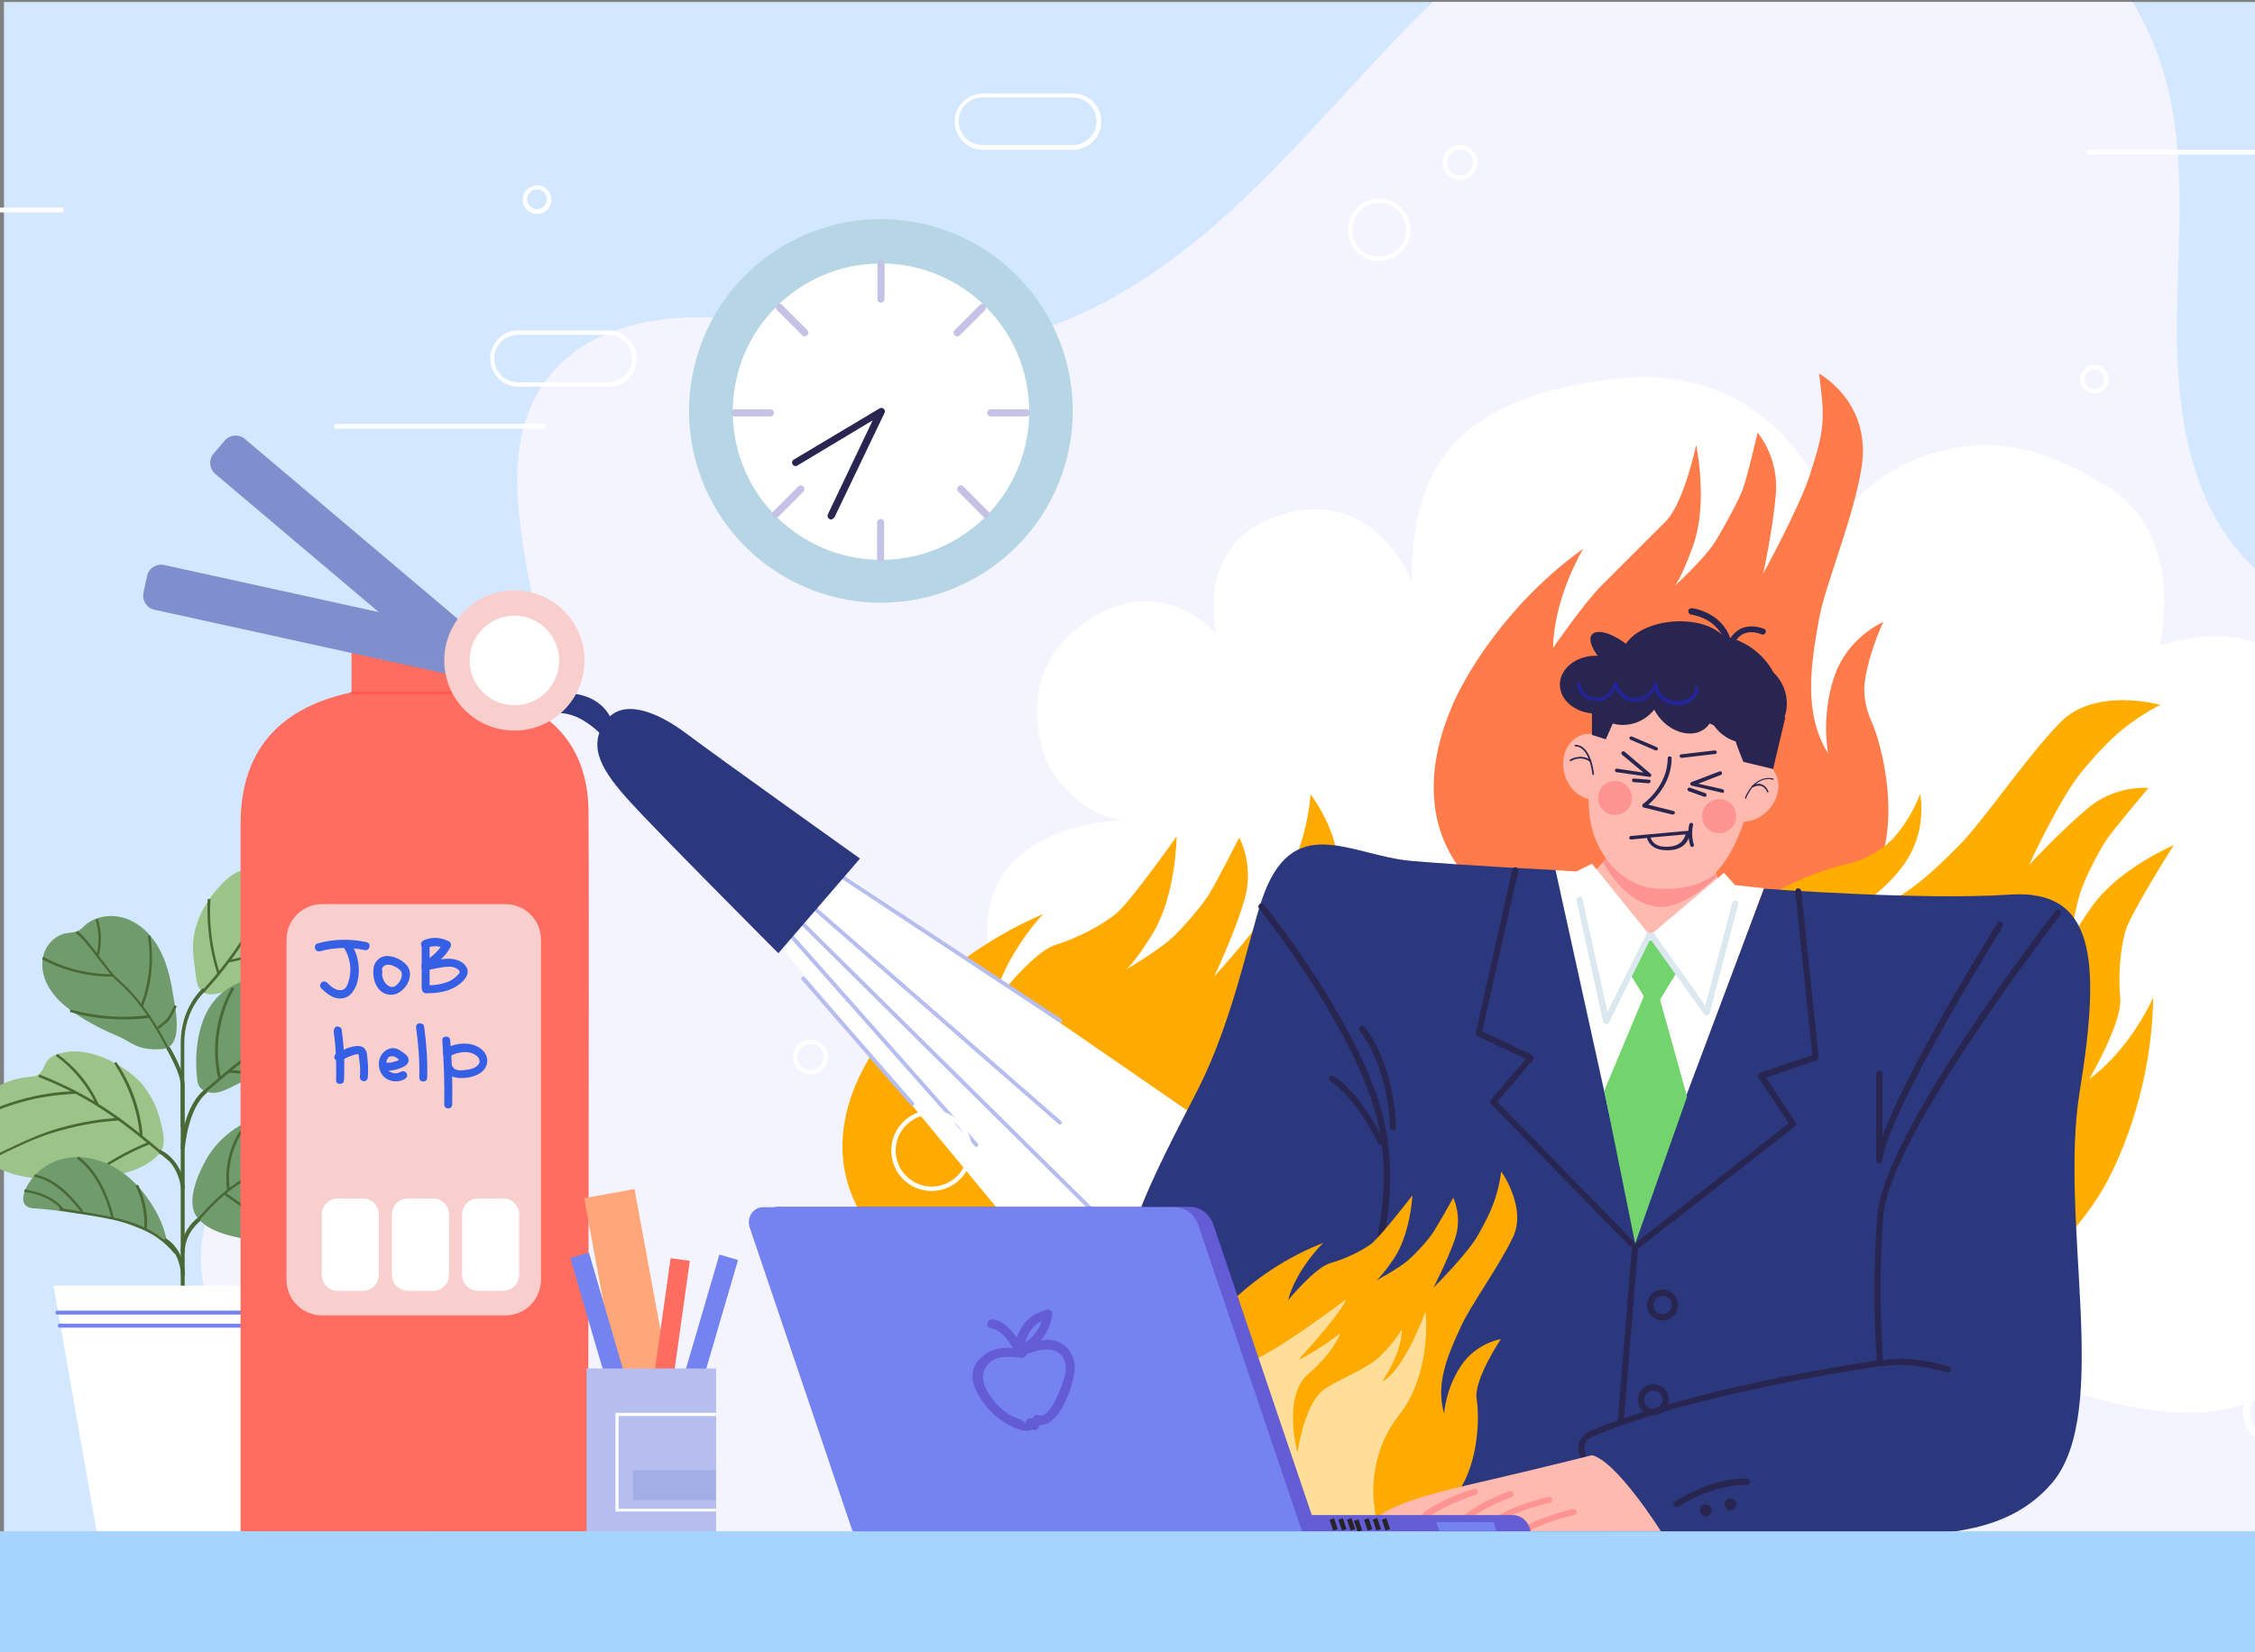 <?xml version="1.0" encoding="utf-8"?>
<!-- Generator: Adobe Illustrator 27.3.1, SVG Export Plug-In . SVG Version: 6.00 Build 0)  -->
<svg version="1.1" id="Слой_1" xmlns="http://www.w3.org/2000/svg" xmlns:xlink="http://www.w3.org/1999/xlink" x="0px" y="0px"
	 viewBox="0 0 569 417" style="enable-background:new 0 0 569 417;" xml:space="preserve">
<rect x="0" y="0" width="569" height="417" fill="#808080" stroke="none"/>
<style type="text/css">
	.st0{display:none;}
	.st1{display:inline;fill:#FB9390;}
	.st2{display:inline;fill:#F47458;}
	.st3{display:none;opacity:0.42;fill:#0B0754;}
	.st4{display:none;fill:#FCE8AF;}
	.st5{fill:#282651;}
	.st6{fill:#577BEC;}
	.st7{fill:#7997F2;}
	.st8{fill:#9BB2F9;}
	.st9{fill:#B5E6F7;}
	.st10{fill:#E3F7FC;}
	.st11{fill:#355FE5;}
	.st12{fill:#BDCEFF;}
	.st13{fill:#EF890F;}
	.st14{fill:#FED887;}
	.st15{fill:#F9B919;}
	.st16{fill:#B9F9B2;}
	.st17{fill:#56BC20;}
	.st18{fill:#73D46D;}
	.st19{fill:#F5FEF1;}
	.st20{fill:#DBFCCA;}
	.st21{fill:#2B387E;}
	.st22{fill:#262670;}
	.st23{fill:#5680E8;}
	.st24{fill:#354EB7;}
	.st25{fill:#FFA759;}
	.st26{fill:#FB7A7A;}
	.st27{fill:#FF5050;}
	.st28{fill:#FE9D88;}
	.st29{fill:none;stroke:#D6695B;stroke-width:3;stroke-linecap:round;stroke-linejoin:round;stroke-miterlimit:10;}
	.st30{fill:#F17563;}
	.st31{fill:#FFFFFF;}
	.st32{fill:none;stroke:#355FE5;stroke-width:2;stroke-miterlimit:10;}
	.st33{fill:#93C3F9;}
	.st34{fill:#BBDFFF;}
	.st35{fill:#D3E8FF;}
	.st36{fill:#F3F4FF;}
	.st37{fill:#EAEAF9;}
	.st38{fill:#EAEAF9;stroke:#FFFFFF;stroke-miterlimit:10;}
	.st39{fill:#B6BEEF;}
	.st40{fill:none;stroke:#EAEAF9;stroke-width:1.5;stroke-miterlimit:10;}
	.st41{fill:#E4E7FC;}
	.st42{fill:none;stroke:#D2DCF7;stroke-width:1.5;stroke-miterlimit:10;}
	.st43{fill:#E4E7FC;stroke:#FFFFFF;stroke-width:1.5;stroke-miterlimit:10;}
	.st44{fill:none;stroke:#E4E7FC;stroke-miterlimit:10;}
	.st45{fill:#CCD3F5;}
	.st46{fill:none;stroke:#B6BEEF;stroke-width:0.75;stroke-miterlimit:10;}
	.st47{fill:none;stroke:#CCD3F5;stroke-width:1.5;stroke-miterlimit:10;}
	.st48{fill:none;stroke:#B6BEEF;stroke-width:1.5;stroke-linejoin:round;stroke-miterlimit:10;}
	.st49{fill:none;stroke:#7583F0;stroke-width:1.5;stroke-linejoin:round;stroke-miterlimit:10;}
	.st50{clip-path:url(#SVGID_00000142878886266582296750000004268891226898259616_);}
	.st51{fill:#D3DAF7;}
	.st52{fill:none;stroke:#262328;stroke-width:1.5;stroke-linejoin:round;stroke-miterlimit:10;}
	.st53{fill:#FFAE00;}
	.st54{fill:#FFDE9A;}
	.st55{fill:none;stroke:#FFAE00;stroke-miterlimit:10;}
	.st56{fill:none;stroke:#2D2429;stroke-miterlimit:10;}
	.st57{fill:#FFBAB0;}
	.st58{fill:#2D2429;}
	.st59{fill:none;stroke:#5B4453;stroke-miterlimit:10;}
	.st60{fill:none;stroke:#262328;stroke-linejoin:round;stroke-miterlimit:10;}
	.st61{fill:#262328;}
	.st62{fill:#252249;}
	.st63{fill:none;stroke:#444479;stroke-miterlimit:10;}
	.st64{fill:#FF7B4A;}
	.st65{fill:#FF9C6C;}
	.st66{fill:#A2AFE7;}
	.st67{fill:#F8960B;}
	.st68{fill:#7583F0;}
	.st69{fill:none;stroke:#7583F0;stroke-width:1.5;stroke-miterlimit:10;}
	.st70{fill:#FFA778;}
	.st71{fill:none;stroke:#FFFFFF;stroke-miterlimit:10;}
	.st72{fill:none;stroke:#CCD4F3;stroke-width:1.5;stroke-miterlimit:10;}
	.st73{opacity:0.75;fill:#FFFFFF;}
	.st74{fill:none;stroke:#F8960B;stroke-miterlimit:10;}
	.st75{fill:#709B6C;}
	.st76{fill:none;stroke:#496836;stroke-width:1.5;stroke-linejoin:round;stroke-miterlimit:10;}
	.st77{fill:#9CC388;}
	.st78{fill:#FFF1D6;}
	.st79{opacity:0.35;fill:none;stroke:#FFDE9A;stroke-width:7;stroke-miterlimit:10;}
	.st80{clip-path:url(#SVGID_00000034773820865897374110000006384838160059779483_);}
	.st81{fill:none;stroke:#FF7B4A;stroke-width:1.5;stroke-miterlimit:10;}
	.st82{fill:none;stroke:#282651;stroke-linecap:round;stroke-linejoin:round;stroke-miterlimit:10;}
	.st83{clip-path:url(#SVGID_00000121250477178586165040000008899415327034828440_);}
	.st84{fill:#FFAA00;}
	.st85{fill:#B7D6E5;}
	.st86{fill:#FFFFFF;stroke:#C4C3E5;stroke-width:2;stroke-linecap:round;stroke-linejoin:round;stroke-miterlimit:10;}
	.st87{fill:#FFFFFF;stroke:#282651;stroke-width:2;stroke-linecap:round;stroke-linejoin:round;stroke-miterlimit:10;}
	.st88{fill:none;stroke:#282651;stroke-width:2;stroke-linecap:round;stroke-linejoin:round;stroke-miterlimit:10;}
	.st89{fill:none;stroke:#FFFFFF;stroke-width:1.5;stroke-miterlimit:10;}
	.st90{fill:none;stroke:#496836;stroke-linejoin:round;stroke-miterlimit:10;}
	.st91{fill:none;stroke:#7583F0;stroke-width:1.5;stroke-linecap:round;stroke-linejoin:round;stroke-miterlimit:10;}
	.st92{fill:none;stroke:#DCE8EF;stroke-width:2;stroke-linecap:round;stroke-linejoin:round;stroke-miterlimit:10;}
	.st93{fill:none;stroke:#B6BEEF;stroke-width:1.5;stroke-linecap:round;stroke-linejoin:round;stroke-miterlimit:10;}
	.st94{fill:#F7D64D;}
	.st95{fill:#FE6D60;}
	.st96{fill:#7F8ECC;}
	.st97{fill:#F9CFCD;}
	.st98{fill:none;stroke:#FF584E;stroke-linecap:round;stroke-linejoin:round;stroke-miterlimit:10;}
	.st99{fill:none;stroke:#D0D8F9;stroke-width:2;stroke-miterlimit:10;}
	.st100{fill:none;stroke:#FE9491;stroke-width:2;stroke-linecap:round;stroke-linejoin:round;stroke-miterlimit:10;}
	.st101{fill:none;stroke:#FF7B4A;stroke-width:2;stroke-miterlimit:10;}
	.st102{fill:#D2DCF7;}
	.st103{fill:#FFFFFF;stroke:#D2DCF7;stroke-width:1.5;stroke-miterlimit:10;}
	.st104{fill:#FFB699;}
	.st105{fill:#645CD4;}
	.st106{fill:none;stroke:#353535;stroke-width:1.5;stroke-miterlimit:10;}
	.st107{fill:none;stroke:#282828;stroke-width:1.5;stroke-miterlimit:10;}
	.st108{fill:none;stroke:#282651;stroke-width:2;stroke-miterlimit:10;}
	.st109{fill:#FE9491;}
	.st110{fill:none;stroke:#282651;stroke-width:1.2;stroke-linecap:round;stroke-linejoin:round;stroke-miterlimit:10;}
	.st111{fill:none;stroke:#282651;stroke-width:0.5;stroke-linecap:round;stroke-linejoin:round;stroke-miterlimit:10;}
	.st112{fill:none;stroke:#23239B;stroke-linecap:round;stroke-linejoin:round;stroke-miterlimit:10;}
	.st113{clip-path:url(#SVGID_00000081630210174772600370000006497504202384564884_);}
	.st114{fill:none;stroke:#000000;stroke-width:1.5;stroke-miterlimit:10;}
	.st115{clip-path:url(#SVGID_00000075133134112355219510000014653275910072565407_);}
	.st116{fill:#C4C3E5;}
	.st117{fill:#496836;}
	.st118{fill:#DCE8EF;}
	.st119{fill:#FF584E;}
	.st120{fill:#D0D8F9;}
	.st121{fill:#23239B;}
	.st122{clip-path:url(#SVGID_00000000935321728619504310000013308182903267296163_);}
	.st123{clip-path:url(#SVGID_00000111877862082618453470000016519886870749867682_);}
	.st124{fill:#A4D4FF;}
	.st125{clip-path:url(#SVGID_00000136404780877106992410000011138174171033570689_);}
	.st126{clip-path:url(#SVGID_00000000916859800903382460000008172975012899799482_);}
	.st127{clip-path:url(#SVGID_00000047750472153826861750000017360139780806996610_);}
</style>
<g>
	<defs>
		<rect id="SVGID_00000145043355608801257710000000964804227563536012_" x="-1" y="0.5" width="570" height="417"/>
	</defs>
	<clipPath id="SVGID_00000170272032899656178820000006907689394302030984_">
		<use xlink:href="#SVGID_00000145043355608801257710000000964804227563536012_"  style="overflow:visible;"/>
	</clipPath>
	<g style="clip-path:url(#SVGID_00000170272032899656178820000006907689394302030984_);">
		<rect x="1" y="0.5" class="st35" width="568" height="417"/>
		<path class="st36" d="M84.8,369.1c7.5,6.1,14.9,12.2,22.4,18.3H688c-1.5-8.1-6.8-16.2-12.5-22.4c-9-9.8-20-19.7-21-33.2
			c-2-28.2,38.5-39.4,46.6-66.4c3.9-12.8-0.7-27.1-8.6-37.6c-8-10.6-19-18.1-30-25.3c-22.8-15-46-29.2-69.7-42.8
			c-10.1-5.8-20.4-11.6-28-20.6c-13-15.4-15.7-37.5-15.5-58c0.2-20.5,2.5-41.5-2.9-61.2c-9.3-34.1-41.6-58.4-75.5-62.7
			c-33.9-4.3-68.4,9.1-95.3,30.8c-22,17.8-39.5,40.7-59.9,60.4c-20.4,19.8-45.2,36.9-73,38.7c-26.5,1.7-53-10.7-79.2-5.9
			c-9.2,1.7-18.4,5.8-24.5,13.2c-16.2,19.5-4.8,48.8-1.6,74.2c4.9,37.8-12.1,77.8-42.3,99.5c-16.4,11.8-38,20.8-43.3,40.8
			C45.6,332.7,66.3,354,84.8,369.1z"/>
		<circle class="st31" cx="588.5" cy="254.8" r="25.1"/>
		<path class="st31" d="M574.4,350.5c3.7-2.4,6.8-5.6,9.3-9.3c5.4-8,15.5-26.2,13.8-49c-2.3-30.9-31.2-32.7-31.2-32.7
			s46.7-40,30.4-71s-37.9-30.2-51.8-25.5c0,0,7-27.8-13.1-40.2c-20.1-12.4-33.5-12.3-47.3-7.3c-13.8,5-21.5,16.6-21.5,16.6
			s-11.3-41.4-55.2-36.5s-51.6,26-51.6,51c0,0-9.3-23.7-32.5-16.8c-23.2,7-16.6,30.4-16.6,30.4s-13.6-16.5-32.9-3.4
			c-11.3,7.7-13.1,17.7-12.4,25.5c0.5,5.6,2.1,10,3.1,11.6c2.3,3.9,9.3,12.4,18.6,13.1c0,0-48.1,0.5-30.6,45.9s52.3,42.3,52.3,42.3
			s-25.5,24.7-7,53.4c18.6,28.6,61.1,11.6,70.4-2.3c0,0,11.3,28.6,37,35.6s51.2,8.5,69.8,0c18.6-8.5,32.7-39.1,32.7-39.1
			s8.2,8.9,33,12.8C558.1,358.4,568.2,354.5,574.4,350.5z"/>
		<path class="st64" d="M459,94.3c0,0,13.1,7,10.8,23.2c-1.8,12.5-9.3,30.2-10.8,38.7c-2.2,12.2-3.9,24,2.3,34c0,0-1.9-9.1,1.5-19.3
			c3.4-10.2,12.4-13.9,12.4-13.9s-3.6,7.6-4.6,14.7c-0.6,3.9,0.4,7.6,1.5,10.1c3.1,6.8,7.7,26.3,0.8,39.4c-7,13.1-25.5,33.3-75,17
			s-34.8-51.8-31.7-59.5c3.1-7.7,13.9-26.3,33.3-40.2c0,0-7.4,12.1-7.6,25c0,0,7.8-11.3,12.2-15.7c3.9-3.9,13.1-13.1,16.2-16.2
			c4.6-4.6,7.7-19.3,7.7-19.3s3.1,14.7-0.8,25.5s-5.4,10.8-5.4,10.8s7.7-6.9,10.8-11.6c1.5-2.3,5.4-9.3,7-13.1
			c1.2-3,3.9-14.7,3.9-14.7s5.4,6.2,4.6,15.5s-3.2,20.1-3.2,20.1s9.1-16.7,11.7-24.7C460.5,108.2,460.5,105.9,459,94.3z"/>
		<path class="st53" d="M545.1,177.9c0,0-16.4-4.6-25.2,4.4s-19.4,24.9-25.5,31c-8.7,8.8-17.4,16.9-29.2,17.6c0,0,8.5-3.7,15-12.4
			c6.4-8.7,4.3-18.1,4.3-18.1s-2.3,6.4-6.9,11.3c-3.1,3.3-8,5.6-10.8,6.2c-7.3,1.6-26.7,8-33.5,21.2s-12.6,40,29.1,71.2
			s62.4-1.2,67-8.2c4.6-7,13.6-26.5,13.9-50.3c0,0-5.7,13-16.1,20.5c0,0,8.3-14.1,7.8-20.3c-0.6-6.2,0.1-12.7,1.3-17
			s12.2-21.7,12.2-21.7s-13.8,5.9-20.5,15.3s-5.8,10.6-5.8,10.6s1.2-10.3,3.3-15.5c1-2.6,3.7-8.2,6-11.7
			c1.8-2.7,10.6-13.1,10.6-13.1s-8.2-0.9-15.3,5.1S512,218.3,512,218.3s8-17.4,13.5-23.8C529.7,189.6,534.7,183.3,545.1,177.9z"/>
		<path class="st57" d="M432.7,218.3c0,0,0.3,2.6,0.9,3.9l-17.3,17l-14.3-19c0,0,3.3-3.1,3.5-4.2L432.7,218.3z"/>
		<path class="st84" d="M330.7,200.5c0,0,10.5,13.4,5.6,25c-4.9,11.6-15.5,27.5-18.9,35.4c-4.8,11.4-8.9,22.6-5,33.7
			c0,0,0.1-9.3,5.7-18.6c5.5-9.3,15.1-10.9,15.1-10.9s-9.9,16.2-8.3,23.5c1.6,7.3,1.9,27.3-7.7,38.7c-9.6,11.3-32.1,27-76.9,0.5
			c-44.9-26.5-22.9-58.1-18.2-65c4.7-6.9,19.2-22.7,41.1-32.1c0,0-9.8,10.2-12.7,22.8c0,0,9.8-13.1,15.8-15s11.7-5,15.2-7.8
			c3.5-2.7,15.4-19.6,15.4-19.6s-0.1,15-6.2,24.8s-7.6,9.4-7.6,9.4s9-5.1,13.1-9c2-1.9,6.2-6.6,8.5-10c1.8-2.7,8-14.9,8-14.9
			s4,7.2,1.2,16.1c-2.7,8.9-7.5,18.9-7.5,18.9s13-14,16.8-21.7C325.8,219.2,329.7,212.1,330.7,200.5z"/>
		<polygon class="st31" points="391.7,219.6 403.3,220.3 416.9,237 437.8,223.4 445.1,224.2 412.6,312.4 		"/>
		<polygon class="st31" points="211.3,219.4 305.1,284.1 289,325.9 267.9,324.7 195.3,236.8 		"/>
		<path class="st21" d="M517.8,374.3c15.2-18,1.6-66.2,7-99c5.4-33.3,3.8-51-17.8-49.5c-21.7,1.5-61.9-1.5-61.9-1.5l-32.5,86.6
			l-20.1-91.3c0,0-20.9-1-36.3-2.3c-15.4-1.3-30.2-13.1-37.9,10.1c-3.4,10.3-7.4,30.7-16.2,47.9c-11.1,21.5-22.4,42.9-17,52.6
			c9.6,17.5,40.2,60.3,40.2,60.3s97.4-0.8,154.7-0.8C499.2,387.4,510.3,383,517.8,374.3z"/>
		<g>
			<g>
				
					<ellipse transform="matrix(0.322 -0.947 0.947 0.322 52.305 280.776)" class="st85" cx="222.3" cy="103.9" rx="48.4" ry="48.4"/>
				<circle class="st31" cx="222.3" cy="103.9" r="37.4"/>
			</g>
			<g>
				<path class="st116" d="M222.3,76.4c-0.5,0-0.9-0.4-0.9-0.9v-9c0-0.5,0.4-0.9,0.9-0.9c0.5,0,0.9,0.4,0.9,0.9v9
					C223.2,76,222.8,76.4,222.3,76.4z"/>
			</g>
			<g>
				<path class="st116" d="M222.2,141.8c-0.5,0-0.9-0.4-0.9-0.9v-9c0-0.5,0.4-0.9,0.9-0.9c0.5,0,0.9,0.4,0.9,0.9v9
					C223.1,141.4,222.7,141.8,222.2,141.8z"/>
			</g>
			<g>
				<path class="st116" d="M259,105.1h-9c-0.5,0-0.9-0.4-0.9-0.9s0.4-0.9,0.9-0.9h9c0.5,0,0.9,0.4,0.9,0.9S259.5,105.1,259,105.1z"
					/>
			</g>
			<g>
				<line class="st31" x1="196.6" y1="77.7" x2="203" y2="84.1"/>
				<path class="st116" d="M203,84.9c-0.2,0-0.5-0.1-0.6-0.3l-6.3-6.3c-0.4-0.4-0.4-0.9,0-1.3s0.9-0.4,1.3,0l6.3,6.3
					c0.4,0.4,0.4,0.9,0,1.3C203.4,84.9,203.2,84.9,203,84.9z"/>
			</g>
			<g>
				<line class="st31" x1="242.3" y1="123.4" x2="248.7" y2="129.8"/>
				<path class="st116" d="M248.7,130.7c-0.2,0-0.5-0.1-0.6-0.3l-6.3-6.3c-0.4-0.4-0.4-0.9,0-1.3s0.9-0.4,1.3,0l6.3,6.3
					c0.4,0.4,0.4,0.9,0,1.3C249.1,130.6,248.9,130.7,248.7,130.7z"/>
			</g>
			<g>
				<line class="st31" x1="247.8" y1="77.7" x2="241.5" y2="84.1"/>
				<path class="st116" d="M241.5,84.9c-0.2,0-0.5-0.1-0.6-0.3c-0.4-0.4-0.4-0.9,0-1.3l6.3-6.3c0.4-0.4,0.9-0.4,1.3,0s0.4,0.9,0,1.3
					l-6.3,6.3C241.9,84.9,241.7,84.9,241.5,84.9z"/>
			</g>
			<g>
				<line class="st31" x1="202.1" y1="123.4" x2="195.7" y2="129.8"/>
				<path class="st116" d="M195.7,130.7c-0.2,0-0.5-0.1-0.6-0.3c-0.4-0.4-0.4-0.9,0-1.3l6.3-6.3c0.4-0.4,0.9-0.4,1.3,0
					s0.4,0.9,0,1.3l-6.3,6.3C196.2,130.6,196,130.7,195.7,130.7z"/>
			</g>
			<g>
				<path class="st116" d="M194.4,105.1h-9c-0.5,0-0.9-0.4-0.9-0.9s0.4-0.9,0.9-0.9h9c0.5,0,0.9,0.4,0.9,0.9
					S194.9,105.1,194.4,105.1z"/>
			</g>
			<g>
				<polyline class="st31" points="209.7,130.2 222.3,103.9 200.7,116.7 				"/>
				<path class="st5" d="M209.7,131.1c-0.1,0-0.3,0-0.4-0.1c-0.4-0.2-0.6-0.7-0.4-1.2l11.3-23.7l-19,11.4c-0.4,0.3-1,0.1-1.2-0.3
					c-0.3-0.4-0.1-1,0.3-1.2l21.6-12.9c0.3-0.2,0.8-0.2,1.1,0.1c0.3,0.3,0.4,0.7,0.2,1l-12.6,26.3
					C210.3,130.9,210,131.1,209.7,131.1z"/>
			</g>
		</g>
		<polygon class="st18" points="406.1,237.4 428,237.4 417.1,255.2 		"/>
		<polygon class="st31" points="416.3,236.1 401.7,218 397.1,220.3 405.3,257.7 		"/>
		<polygon class="st31" points="435,220.3 437.8,223.4 430.6,255.5 416.3,236.1 		"/>
		<path class="st5" d="M399.4,368.1c-0.3,0-0.6-0.2-0.7-0.5c-0.6-1.4-0.6-2.6-0.1-3.8c0.8-1.9,2.8-2.6,2.9-2.7
			c25.7-10.7,66.2-16.9,72.1-17.7c-0.3-3.4-1.3-18.3,0.1-36.5c1.5-20.9,43.2-74.7,45-77c0.3-0.3,0.7-0.4,1.1-0.1
			c0.3,0.3,0.4,0.7,0.1,1.1c-0.4,0.6-43.2,55.7-44.7,76.1c-1.5,20.6,0,36.8,0,37c0,0.4-0.3,0.8-0.7,0.8c-0.4,0.1-45.1,6.3-72.5,17.7
			c0,0-1.5,0.6-2,1.8c-0.3,0.7-0.3,1.6,0.1,2.6c0.2,0.4,0,0.8-0.4,1C399.6,368,399.5,368.1,399.4,368.1z"/>
		<path class="st5" d="M321.3,381.2c-0.1,0-0.2,0-0.3-0.1c-0.4-0.2-0.6-0.6-0.4-1c0.2-0.4,15.6-36.6,23.2-55.7
			c7.6-18.9,4.9-34.8,4.9-34.9c-2-24.1-30.7-59.8-31-60.2c-0.3-0.3-0.2-0.8,0.1-1.1c0.3-0.3,0.8-0.2,1.1,0.1
			c1.2,1.5,29.3,36.5,31.4,61c0,0.1,2.8,16.4-4.9,35.7c-7.6,19.1-23.1,55.3-23.2,55.7C321.9,381,321.6,381.2,321.3,381.2z"/>
		<path class="st5" d="M474.2,293.6C474.2,293.6,474.2,293.6,474.2,293.6c-0.5,0-0.8-0.4-0.8-0.8v-21.7c0-0.4,0.3-0.8,0.8-0.8
			s0.8,0.3,0.8,0.8v15.7c6.1-17,27.9-52.1,29-53.8c0.2-0.4,0.7-0.5,1.1-0.2c0.4,0.2,0.5,0.7,0.2,1.1c-0.3,0.5-29,46.7-30.3,59
			C474.9,293.3,474.6,293.6,474.2,293.6z"/>
		<path class="st5" d="M348.4,288.9c-0.3,0-0.6-0.2-0.7-0.4c-6-12.2-12-15.6-12-15.6c-0.4-0.2-0.5-0.7-0.3-1c0.2-0.4,0.7-0.5,1-0.3
			c0.3,0.1,6.5,3.6,12.7,16.3c0.2,0.4,0,0.8-0.4,1C348.6,288.9,348.5,288.9,348.4,288.9z"/>
		<g>
			<path class="st31" d="M135.5,54c-2,0-3.6-1.6-3.6-3.6s1.6-3.6,3.6-3.6c2,0,3.6,1.6,3.6,3.6S137.5,54,135.5,54z M135.5,47.8
				c-1.4,0-2.5,1.1-2.5,2.5c0,1.4,1.1,2.5,2.5,2.5c1.4,0,2.5-1.1,2.5-2.5C138,48.9,136.9,47.8,135.5,47.8z"/>
			<rect x="84.4" y="107" class="st31" width="53.2" height="1.2"/>
			<path class="st31" d="M153.6,97.6h-22.8c-3.9,0-7.1-3.2-7.1-7.1s3.2-7.1,7.1-7.1h22.8c3.9,0,7.1,3.2,7.1,7.1
				S157.5,97.6,153.6,97.6z M130.7,84.5c-3.3,0-6,2.7-6,6s2.7,6,6,6h22.8c3.3,0,6-2.7,6-6s-2.7-6-6-6H130.7z"/>
			<rect x="-35.2" y="52.4" class="st31" width="51.2" height="1.2"/>
		</g>
		<g>
			<g>
				<g>
					<path class="st77" d="M48.7,239.3c-0.1-5.9,2.9-11.5,7-15.9c1.6-1.7,3.4-3.2,5.6-3.8c2.2-0.5,4.9,0.3,5.9,2.3
						c0.5,1,0.6,2.3,1.6,2.9c0.4,0.2,0.9,0.3,1.3,0.5c0.8,0.5,1.1,1.5,1.3,2.5c0.9,5.3-0.4,10.9-3.6,15.2c-1.8,2.4-4.3,4.4-7,5.8
						c-1.4,0.7-2.9,1.1-4.4,1.6c-2.2,0.6-4.4,1.2-6-0.8c-0.8-1.1-0.8-2.3-1-3.6C49.1,243.8,48.7,241.5,48.7,239.3z"/>
					<path class="st117" d="M51.5,250.5L51,250c7.1-7.6,12.8-16.3,17-25.7l0.6,0.3C64.4,234.1,58.6,242.8,51.5,250.5z"/>
					<path class="st117" d="M54.8,245.7c-1.9-6.1-2.7-12.4-2.4-18.8l0.7,0c-0.4,6.3,0.4,12.6,2.3,18.6L54.8,245.7z"/>
					<path class="st117" d="M62.6,235c-1.8-4.9-2.2-10.2-1.2-15.3l0.6,0.1c-1,5-0.6,10.2,1.2,14.9L62.6,235z"/>
					<path class="st117" d="M57.9,242.9l-0.1-0.6c3.5-0.7,7-1.8,10.3-3.3c0.9-0.4,1.8-0.8,2.4-1.5l0.5,0.4c-0.7,0.8-1.7,1.3-2.6,1.7
						C65,241.1,61.5,242.2,57.9,242.9z"/>
					<path class="st117" d="M64.5,232.3l-0.3-0.6c2.4-1.1,4.6-2.5,6.5-4.3l0.4,0.5C69.2,229.7,66.9,231.2,64.5,232.3z"/>
				</g>
				<g>
					<path class="st77" d="M35.9,273.7c-1.6-1.9-3.7-3.5-5.9-4.8c-4.7-2.8-10.5-4.6-15.6-2.8c-0.7,0.3-1.4,0.6-2,1.1
						c-1.3,1.3-1.5,3.6-3.2,4.3c-0.5,0.2-1.1,0.2-1.7,0.3c-3.6,0.3-7.1,1.5-10,3.7c-7.3,5.4-5,16.2,2.8,19.7
						c6.3,2.8,14.8,3,21.6,2.4c6-0.5,14-1.6,18.2-6.3c2-2.3,1.1-5.5,0.4-8.2C39.7,279.6,38.1,276.4,35.9,273.7z"/>
					<path class="st117" d="M42.6,293c-11.4-9.6-19.2-15.8-32.9-21.2l0.2-0.6c13.8,5.4,21.7,11.6,33.1,21.3L42.6,293z"/>
					<path class="st117" d="M-3,293.1l-0.3-0.6c1.3-0.6,2.6-1.2,4-1.9c3.8-1.8,7.7-3.7,11.8-5.1c5.7-1.9,11.7-3,17.8-3.4l0,0.7
						c-6,0.3-11.9,1.5-17.6,3.3c-4.1,1.3-8,3.2-11.8,5C-0.4,291.8-1.7,292.5-3,293.1z"/>
					<path class="st117" d="M-6.7,283.1l-0.3-0.6c7.9-4.3,16.9-6.8,26-7.1l0,0.7C10,276.4,1.1,278.8-6.7,283.1z"/>
					<path class="st117" d="M24.3,278.9c-2.3-4.9-5.8-9.2-10.2-12.4l0.4-0.5c4.5,3.3,8.1,7.6,10.4,12.7L24.3,278.9z"/>
					<path class="st117" d="M35.3,286.6c-0.6-6.5-2.9-12.8-6.5-18.2l0.5-0.4c3.8,5.5,6.1,11.9,6.7,18.5L35.3,286.6z"/>
					<path class="st117" d="M21.9,297.9l-0.4-0.5c5-3.8,10.5-7,16.3-9.3l0.2,0.6C32.3,291,26.8,294.1,21.9,297.9z"/>
				</g>
				<g>
					<path class="st75" d="M19.3,256c-2.4-1.6-4.8-3.5-6.4-5.9c-1.7-2.4-2.6-5.4-2.1-8.3c0.5-2.9,2.7-5.5,5.6-6.2
						c1.1-0.2,2.4-0.2,3.4-0.7c0.7-0.4,1.2-0.9,1.8-1.5c3-2.5,7.5-2.8,11.1-1.2c3.6,1.6,6.3,4.7,8,8.3c1.7,3.5,2.5,7.4,3.1,11.3
						c0.6,3.5,2.5,12.7-3,13c-6.4,0.4-7.7-1.9-10.9-3.2C26.3,260.1,22.7,258.3,19.3,256z"/>
					<path class="st117" d="M44.9,270.3c-4.1-8.5-8.4-16.7-15.6-22.9c-1.2-1.1-2.8-3.2-4.6-5.5c-2-2.7-4.1-5.4-5.6-6.4l0.4-0.5
						c1.5,1,3.7,3.8,5.7,6.6c1.7,2.2,3.3,4.4,4.5,5.4c7.2,6.3,11.6,14.5,15.7,23.1L44.9,270.3z"/>
					<path class="st117" d="M31.1,257.3c-4.5,0-9.1-0.6-13.5-1.9l0.2-0.6c6.4,1.8,13.3,2.3,19.8,1.4l0.1,0.7
						C35.5,257.2,33.3,257.3,31.1,257.3z"/>
					<path class="st117" d="M28.3,246.5c-6.2,0-12.3-1.5-17.7-4.4l0.3-0.6c5.3,2.9,11.4,4.4,17.4,4.4c0,0,0,0,0.1,0L28.3,246.5
						C28.3,246.5,28.3,246.5,28.3,246.5z"/>
					<path class="st117" d="M25,241l-0.6-0.1c0.7-2.9,0.6-5.9-0.3-8.8l0.6-0.2C25.6,234.8,25.7,238,25,241z"/>
					<path class="st117" d="M36,254.2l-0.6-0.2c2.2-5.7,2.9-11.8,1.9-17.8l0.6-0.1C38.9,242.2,38.3,248.5,36,254.2z"/>
					<path class="st117" d="M40.1,259.7l-0.4-0.5l1-0.8c0.4-0.3,0.7-0.6,1.1-0.9c0.8-0.8,1.9-3.1,2.2-3.8l0.6,0.3
						c-0.4,0.9-1.5,3.2-2.4,4c-0.4,0.3-0.7,0.6-1.1,0.9L40.1,259.7z"/>
				</g>
				<g>
					<path class="st75" d="M52,292.7c3.5-6.3,10.1-10.5,17.2-11.9c3.7-0.7,7.5-0.6,11.1,0.6c3.5,1.2,6.7,3.6,8.5,6.9
						c0.4,0.7,0.8,1.5,1.3,2.1c0.6,0.6,1.4,1,2.2,1.4c3.2,1.6,6.2,3.5,8.9,5.8c2.3,2,4.6,4.5,4.5,7.6c-0.1,3.6-3.5,6.2-6.7,7.6
						c-11.2,4.9-23.7,2.8-35.3,0.3c-4.7-1-10.8-1.8-14-5.9C46.8,303.3,50,296.3,52,292.7z"/>
					<path class="st117" d="M49.3,309.2l-0.5-0.4c4.5-5.3,9.2-10.3,18.1-14.2c7.4-3.2,15.6-4,23.3-4.4l0,0.7
						c-7.7,0.4-15.8,1.2-23.1,4.3C58.3,299,53.7,304,49.3,309.2z"/>
					<path class="st117" d="M83.3,316c-9.5-3.6-18.6-8.5-26.8-14.5l0.4-0.5c8.2,6,17.2,10.8,26.6,14.4L83.3,316z"/>
					<path class="st117" d="M105.2,306.6c-14-0.6-27.9-4.2-40.4-10.5l0.3-0.6c12.4,6.3,26.3,9.9,40.2,10.4L105.2,306.6z"/>
					<path class="st117" d="M99.8,297c-7.5-0.8-15-2.5-22.1-5.1l0.2-0.6c7.1,2.6,14.4,4.3,21.9,5L99.8,297z"/>
					<path class="st117" d="M57.3,300.3c-0.9-6.3,1.1-12.9,5.3-17.6l0.5,0.4c-4.1,4.6-6,11-5.1,17.1L57.3,300.3z"/>
					<path class="st117" d="M68.3,294.5l-0.6-0.2c1-2.6,2.6-5.2,4.8-7.9c1.9-2.3,3.9-4.5,6.6-5.6l0.3,0.6c-2.6,1.1-4.6,3.3-6.4,5.4
						C70.8,289.5,69.3,292,68.3,294.5z"/>
					<path class="st117" d="M79.6,291.7l-0.5-0.4c2-2.4,4.3-4.7,6.8-6.7l0.4,0.5C83.9,287.1,81.6,289.3,79.6,291.7z"/>
				</g>
				<g>
					<path class="st75" d="M31.4,296.3c-4.6-3.5-10.8-5.3-16.3-3.6c-3.7,1.1-6.9,3.8-8.6,7.3c-0.7,1.5-1.1,3.6,0.3,4.5
						c0.6,0.4,1.4,0.5,2.1,0.5c6.1,0.4,9.1,1.3,15.2,1.7c4.4,0.3,14,4.3,18,6.7C41.1,306.9,36,299.7,31.4,296.3z"/>
					<path class="st117" d="M44,316.4c-2.4-3-5.8-5.4-9.9-6.9c-3.7-1.4-7.5-2.1-11.3-2.7l-7.8-1.3l0.1-0.6l7.8,1.3
						c3.8,0.6,7.6,1.3,11.4,2.7c4.2,1.6,7.7,4,10.2,7.1L44,316.4z"/>
					<path class="st117" d="M20.5,306c-1.4-1.8-3.1-3.9-5.2-5.6c-2.2-1.8-4.4-3-6.7-3.4l0.1-0.6c2.4,0.5,4.7,1.6,7,3.5
						c2.1,1.8,3.8,3.9,5.3,5.7L20.5,306z"/>
					<path class="st117" d="M15.7,305.6c-1-1.3-2.5-2.5-4.3-3.3c-1.5-0.7-3.2-1.2-5.3-1.5l0.1-0.6c2.2,0.4,4,0.9,5.5,1.6
						c1.9,0.9,3.5,2.1,4.5,3.5L15.7,305.6z"/>
					<path class="st117" d="M28.1,307.3c-1.2-4.8-3.7-11.2-8.7-14.9l0.4-0.5c5.1,3.8,7.7,10.4,8.9,15.3L28.1,307.3z"/>
					<path class="st117" d="M37.1,310.1l-0.7,0c0.2-3.7-0.5-7.5-2.2-10.8l0.6-0.3C36.6,302.4,37.3,306.3,37.1,310.1z"/>
				</g>
				<g>
					<path class="st117" d="M46.6,338.3h-1v-64.4c0-3.1-3.6-9.2-3.6-9.2l0.8-0.5c0.2,0.3,3.8,6.4,3.8,9.7V338.3z"/>
					<path class="st117" d="M46.6,289.9l-1-0.1c0-0.4,0.6-10.9,6.4-15.1l0.6,0.8C47.3,279.4,46.7,289.8,46.6,289.9z"/>
					<path class="st117" d="M45.7,300.1c-0.8-6.9-5.5-9-5.7-9l0.4-0.9c0.2,0.1,5.5,2.3,6.3,9.8L45.7,300.1z"/>
					<path class="st117" d="M45.7,321.9c-0.4-6.4-4.3-8.4-4.4-8.5l0.4-0.9c0.2,0.1,4.6,2.3,5,9.3L45.7,321.9z"/>
					<path class="st117" d="M46.6,316.2h-1c0-5.8,4.2-8.8,4.4-8.9l0.6,0.8C50.6,308.2,46.6,311,46.6,316.2z"/>
					<path class="st117" d="M46.6,284.5h-1v-21.2c0-9.1,5.4-13.7,5.6-13.9l0.6,0.8c-0.1,0-5.3,4.5-5.3,13.1V284.5z"/>
				</g>
				<g>
					<path class="st75" d="M53.5,253.3c3.6-5,10.1-7.1,16-6.7c6.8,0.4,13.4,4,17.4,9.5c0.2,0.3,0.4,0.6,0.4,1c0,0.4-0.3,0.6-0.5,0.9
						c-4.7,4.7-10.4,8.2-16.3,11.1c-3,1.4-6.1,2.7-9.2,3.9c-2.6,1-5.7,3.4-8.6,2.7c-1.6-0.4-2.7-1.2-2.9-3
						C49,266.5,49.7,258.5,53.5,253.3z"/>
					<path class="st117" d="M51.6,276l-0.4-0.5c1.9-1.7,4-3.4,6.4-5.5c8-6.7,17.6-10.9,27.1-11.9l0.1,0.7c-9.3,1-18.8,5.1-26.7,11.7
						C55.6,272.6,53.5,274.4,51.6,276z"/>
					<path class="st117" d="M55.2,272.5c-0.3-1-0.6-2.1-0.7-3.5c-0.8-6.8,0.6-13.9,4-19.8l0.6,0.3c-3.3,5.9-4.7,12.8-3.9,19.4
						c0.2,1.4,0.4,2.5,0.7,3.4L55.2,272.5z"/>
					<path class="st117" d="M64.9,265.7l-0.7-0.1c1-6.7,3.6-13.1,7.6-18.7l0.5,0.4C68.4,252.7,65.9,259.1,64.9,265.7z"/>
					<path class="st117" d="M77.6,260.1l-0.6-0.3c1.4-3,3.1-6,5-8.6l0.5,0.4C80.6,254.2,79,257.1,77.6,260.1z"/>
					<path class="st117" d="M64.3,271.4c-1,0-2-0.2-3-0.3c-1.4-0.2-2.7-0.4-3.9-0.2l-0.1-0.7c1.4-0.2,2.8,0,4.1,0.2
						c1.2,0.2,2.5,0.4,3.8,0.3l0.1,0.7C65,271.4,64.6,271.4,64.3,271.4z"/>
					<path class="st117" d="M77.3,265.5c-3.3-0.7-6.6-1.1-10-1.2l0-0.7c3.4,0.1,6.8,0.5,10.1,1.2L77.3,265.5z"/>
				</g>
			</g>
			<polygon class="st31" points="65.2,386.6 24.4,386.6 13.5,324.5 75.1,324.5 			"/>
			<path class="st68" d="M73.8,331.8H14.5c-0.3,0-0.5-0.2-0.5-0.5s0.2-0.5,0.5-0.5h59.3c0.3,0,0.5,0.2,0.5,0.5S74,331.8,73.8,331.8z
				"/>
			<path class="st68" d="M74.4,335.1H15.1c-0.3,0-0.5-0.2-0.5-0.5c0-0.3,0.2-0.5,0.5-0.5h59.3c0.3,0,0.5,0.2,0.5,0.5
				C74.9,334.9,74.7,335.1,74.4,335.1z"/>
		</g>
		<path class="st118" d="M405.3,258.5C405.3,258.5,405.2,258.5,405.3,258.5c-0.4,0-0.7-0.3-0.8-0.6l-6.7-30.7
			c-0.1-0.4,0.2-0.8,0.6-0.9c0.4-0.1,0.8,0.2,0.9,0.6l6.3,28.5l9.8-19.6c0.2-0.4,0.7-0.5,1-0.3c0.4,0.2,0.5,0.7,0.3,1L406,258.1
			C405.9,258.3,405.6,258.5,405.3,258.5z"/>
		<path class="st118" d="M430.6,256.3c-0.2,0-0.5-0.1-0.6-0.3l-13.8-19.3c-0.2-0.3-0.2-0.8,0.2-1.1c0.3-0.2,0.8-0.2,1.1,0.2l12.8,18
			l6.8-25.9c0.1-0.4,0.5-0.7,0.9-0.6c0.4,0.1,0.7,0.5,0.6,0.9l-7.2,27.5c-0.1,0.3-0.3,0.5-0.6,0.6
			C430.7,256.3,430.7,256.3,430.6,256.3z"/>
		<path class="st57" d="M441.6,201.2c-1.5,7.6-4.3,13.7-7.4,17.6c-3.8,4.8-11.5,6.5-17,5.4c-4.9-1-10.5-4.7-13.1-9.3
			c-3.5-5.9-4-13.3-2.3-21.7c3-14.9,14.1-25.4,25.2-23.2S444.6,186.3,441.6,201.2z"/>
		
			<ellipse transform="matrix(0.707 -0.707 0.707 0.707 -11.944 370.32)" class="st57" cx="441" cy="199.6" rx="8.4" ry="7.1"/>
		
			<ellipse transform="matrix(0.963 -0.27 0.27 0.963 -37.318 115.718)" class="st57" cx="401.6" cy="193.4" rx="7.1" ry="8.4"/>
		<g>
			<path class="st39" d="M267.5,258.1c-0.1,0-0.2,0-0.3-0.1l-55.9-36.9c-0.2-0.2-0.3-0.5-0.1-0.7c0.2-0.2,0.5-0.3,0.7-0.1l55.9,36.9
				c0.2,0.2,0.3,0.5,0.1,0.7C267.9,258,267.7,258.1,267.5,258.1z"/>
			<path class="st39" d="M283.2,313.4c-0.1,0-0.3,0-0.4-0.1l-80.5-79.7c-0.2-0.2-0.2-0.5,0-0.7c0.2-0.2,0.5-0.2,0.7,0l80.5,79.7
				c0.2,0.2,0.2,0.5,0,0.7C283.5,313.4,283.4,313.4,283.2,313.4z"/>
			<path class="st39" d="M267.4,283.8c-0.1,0-0.2,0-0.3-0.1l-61.5-53.7c-0.2-0.2-0.2-0.5,0-0.7c0.2-0.2,0.5-0.2,0.7,0l61.5,53.7
				c0.2,0.2,0.2,0.5,0,0.7C267.7,283.7,267.5,283.8,267.4,283.8z"/>
			<path class="st39" d="M246.4,289.5c-0.1,0-0.3-0.1-0.4-0.2l-46.5-52.5c-0.2-0.2-0.2-0.5,0-0.7c0.2-0.2,0.5-0.2,0.7,0l46.5,52.5
				c0.2,0.2,0.2,0.5,0,0.7C246.6,289.5,246.5,289.5,246.4,289.5z"/>
			<path class="st39" d="M230.2,279.1c-0.1,0-0.3-0.1-0.4-0.2l-27.5-31.6c-0.2-0.2-0.2-0.5,0.1-0.7c0.2-0.2,0.5-0.2,0.7,0.1
				l27.5,31.6c0.2,0.2,0.2,0.5-0.1,0.7C230.5,279.1,230.3,279.1,230.2,279.1z"/>
		</g>
		<g>
			<rect x="88.7" y="164.8" class="st95" width="36.9" height="13"/>
			<path class="st96" d="M118.4,173.8l-64.1-54.2c-1.5-1.3-1.7-3.6-0.4-5.1l2.8-3.3c1.3-1.5,3.6-1.7,5.1-0.4l64.1,54.2
				c1.5,1.3,1.7,3.6,0.4,5.1l-2.8,3.3C122.2,174.9,119.9,175.1,118.4,173.8z"/>
			<path class="st96" d="M121,171.9l-82-18c-2-0.4-3.2-2.4-2.8-4.3l0.9-4.2c0.4-2,2.4-3.2,4.3-2.8l82,18c2,0.4,3.2,2.4,2.8,4.3
				l-0.9,4.2C124.9,171.1,122.9,172.3,121,171.9z"/>
			<path class="st95" d="M148.4,386.6H60.7c0,0,0-156.8,0-178.6s13.5-34.4,43.8-34.9c30.3-0.5,43.8,11.8,44,31.6
				S148.4,386.6,148.4,386.6z"/>
			<path class="st97" d="M127.5,332H81.3c-5,0-9-4-9-9v-85.8c0-5,4-9,9-9h46.2c5,0,9,4,9,9V323C136.5,328,132.5,332,127.5,332z"/>
			<path class="st31" d="M91.6,325.8h-6.4c-2.2,0-4-1.8-4-4v-15.3c0-2.2,1.8-4,4-4h6.4c2.2,0,4,1.8,4,4v15.3
				C95.6,324,93.8,325.8,91.6,325.8z"/>
			<path class="st31" d="M109.3,325.8h-6.4c-2.2,0-4-1.8-4-4v-15.3c0-2.2,1.8-4,4-4h6.4c2.2,0,4,1.8,4,4v15.3
				C113.3,324,111.5,325.8,109.3,325.8z"/>
			<path class="st31" d="M127,325.8h-6.4c-2.2,0-4-1.8-4-4v-15.3c0-2.2,1.8-4,4-4h6.4c2.2,0,4,1.8,4,4v15.3
				C131,324,129.2,325.8,127,325.8z"/>
			<path class="st21" d="M217,216.7l-20.6,23.9c0,0-30.6-30.7-37.4-38.2c-6.8-7.5-11.1-13.8-6.1-20.5c4.1-5.5,12.4-2.7,20.5,3.4
				S217,216.7,217,216.7z"/>
			<path class="st21" d="M154.3,181.7c0,0-2.4-7.7-14.1-6.7l-1.8,5c0,0,3.6-0.6,7.2,1c3.5,1.6,6.2,4.5,6.2,4.5L154.3,181.7z"/>
			<path class="st11" d="M80.7,240.1c3.7-1,7.5-1.1,11.3-0.3c1.3,0.3,1.8-1.7,0.5-2c-4.1-0.9-8.3-0.8-12.3,0.3
				C78.9,238.4,79.4,240.4,80.7,240.1L80.7,240.1z"/>
			<path class="st11" d="M81.1,249.5c1.4,1.3,3,2.7,5,2.5c2-0.1,3.1-1.6,3.8-3.3c1.2-3.4,0.7-7.4-1.3-10.5c-0.7-1.1-2.5-0.1-1.8,1
				c1.5,2.4,2,5.3,1.3,8c-0.3,1.1-0.7,2.6-2,2.7c-1.4,0.2-2.7-1-3.6-1.9C81.6,247.1,80.1,248.5,81.1,249.5L81.1,249.5z"/>
			<path class="st11" d="M94.2,245c-0.1,1.7,0.4,3.6,1.6,4.9c1.4,1.4,3.6,1.6,5.2,0.4c0.8-0.6,1.5-1.3,1.9-2.2
				c0.5-1,0.7-2.2,0.4-3.3c-0.4-1.1-1.2-1.8-2.1-2.4c-1-0.6-2-1-3.2-1.1c-1.2-0.1-2.3,0.4-3,1.3c-0.8,1-1,2.2-0.4,3.3
				c0.2,0.5,0.9,0.6,1.4,0.4c0.5-0.3,0.6-0.9,0.4-1.4c0.1,0.2-0.1-0.4,0-0.1c0-0.1,0-0.1,0-0.2c0-0.3,0,0.1,0-0.1
				c0-0.1,0-0.2,0.1-0.2c0,0,0.1-0.2,0,0c0-0.1,0.1-0.1,0.1-0.2c0,0,0.1-0.1,0.1-0.1c-0.1,0.1-0.1,0.1,0,0c0.1-0.1,0.2-0.2,0.3-0.3
				c-0.1,0.1,0,0,0.1,0c0.1,0,0.1-0.1,0.2-0.1c0,0-0.1,0,0,0c0.1,0,0.2-0.1,0.3-0.1c0.1,0,0.4,0,0.5,0c0.7,0,1.4,0.4,2,0.7
				c0.3,0.2,0.5,0.3,0.7,0.5c0.1,0.1,0.1,0.1,0.2,0.2c0,0,0.2,0.2,0.1,0.1c0,0.1,0.1,0.1,0.1,0.2c0,0,0.2,0.3,0.1,0.1
				c0.1,0.3,0.1,0.7,0.1,1c0,0.1-0.1,0.3-0.1,0.4c0,0.1-0.1,0.2-0.1,0.3c0,0.1,0,0.1-0.1,0.2c0-0.1,0-0.1,0,0
				c-0.1,0.2-0.1,0.3-0.2,0.4c0,0.1-0.1,0.2-0.1,0.2c0,0-0.1,0.2-0.1,0.1c-0.1,0.1-0.2,0.3-0.3,0.4c-0.1,0.1-0.1,0.1-0.2,0.2
				c0,0-0.2,0.2-0.1,0.1c-0.1,0.1-0.3,0.2-0.4,0.3c-0.1,0-0.2,0.1-0.2,0.1c0,0,0.1,0,0,0c-0.2,0-0.3,0.1-0.5,0.1c0.1,0,0.2,0,0,0
				c-0.1,0-0.2,0-0.3,0c-0.3,0,0.1,0-0.1,0c-0.1,0-0.2,0-0.2-0.1c-0.1,0-0.1,0-0.2-0.1c0.2,0.1,0,0,0,0c-0.1-0.1-0.3-0.1-0.4-0.2
				c-0.2-0.1,0,0,0,0c-0.1-0.1-0.1-0.1-0.2-0.2c-0.1-0.1-0.1-0.1-0.2-0.2c-0.1-0.2,0.1,0.1-0.1-0.1c-0.1-0.1-0.2-0.3-0.3-0.4
				c0-0.1-0.1-0.1-0.1-0.2c0,0-0.1-0.3-0.1-0.2c0.1,0.1-0.1-0.2-0.1-0.2c0-0.1-0.1-0.2-0.1-0.3c-0.2-0.7-0.3-1.2-0.2-2
				c0-0.6-0.5-1-1-1C94.6,244,94.2,244.5,94.2,245L94.2,245z"/>
			<path class="st11" d="M106.4,238.5c0,3.6,0,7.3,0,10.9c0,1.3,2,1.3,2,0c0-3.6,0-7.3,0-10.9C108.5,237.2,106.4,237.2,106.4,238.5
				L106.4,238.5z"/>
			<path class="st11" d="M107.5,239.3c1.5-0.6,3.2-0.7,4.7,0.1c-0.1-0.5-0.2-0.9-0.4-1.4c-1.1,2.2-3.1,3.6-5,5
				c-0.9,0.7-0.4,2.1,0.8,1.9c1-0.2,2-0.4,3.1-0.6c0.9-0.2,1.8-0.3,2.8-0.3c0.7,0,1.5,0.2,2.1,0.7c0.2,0.2,0.4,0.4,0.4,0.7
				c-0.1,0.3-0.4,0.6-0.6,0.8c-2,2.1-5.2,2.5-7.9,2.5c-1.3,0-1.3,2,0,2c2.9,0,6-0.4,8.3-2.2c1.2-0.9,2.8-2.5,2-4.2
				c-0.7-1.5-2.5-2.2-4.1-2.3c-1.1-0.1-2.2,0.1-3.3,0.3c-1.1,0.2-2.2,0.4-3.3,0.6c0.3,0.6,0.5,1.2,0.8,1.9c2.2-1.6,4.5-3.3,5.8-5.8
				c0.2-0.5,0.1-1.1-0.4-1.4c-1.9-1-4.3-1.2-6.3-0.3c-0.5,0.2-0.9,0.7-0.7,1.3C106.4,239.1,107,239.5,107.5,239.3L107.5,239.3z"/>
			<path class="st11" d="M84.2,260.4c0.6,4.1,0.7,8.2,0.6,12.2c-0.1,1.3,2,1.3,2,0c0.2-4.3,0-8.6-0.6-12.8c-0.1-0.5-0.8-0.8-1.3-0.7
				C84.4,259.3,84.2,259.8,84.2,260.4L84.2,260.4z"/>
			<path class="st11" d="M86.1,267.8c0.8-0.6,1.6-1,2.5-1.3c0.4-0.2,0.9-0.3,1.4-0.4c0.1,0,0.2,0,0.3-0.1c-0.2,0,0.1,0,0.1,0
				c0.1,0,0.3,0,0.1,0c0.1,0,0.1,0,0,0c0,0,0,0-0.1-0.1c0,0,0,0,0,0.1c0,0.1,0.1,0.2,0.1,0.3c0,0.2,0.1,0.5,0.1,0.7
				c0.1,0.5,0.1,1.1,0.2,1.6c0.1,1.1,0.1,2.2,0,3.3c0,0.5,0.5,1,1,1c0.6,0,1-0.5,1-1c0.1-1.3,0.1-2.6,0-3.8c-0.1-0.7-0.1-1.3-0.2-2
				c-0.1-0.6-0.3-1.3-0.9-1.7c-1-0.7-2.5-0.3-3.6,0c-1.1,0.4-2.2,0.9-3.2,1.5c-0.5,0.3-0.7,0.9-0.4,1.4
				C85,267.9,85.7,268.1,86.1,267.8L86.1,267.8z"/>
			<path class="st11" d="M96.8,270.2c1.8,0.2,3.7-0.2,5.3-1.1c0.5-0.3,1-0.8,1-1.5c0-0.6-0.3-1.1-0.7-1.4c-0.7-0.6-1.5-1.2-2.3-1.5
				c-1.9-0.6-3.7,0.7-4.3,2.5c-0.5,1.5-0.1,3.5,1.1,4.6c1.4,1.3,3.7,1.5,5.3,0.5c0.5-0.3,0.7-0.9,0.4-1.4c-0.3-0.5-0.9-0.7-1.4-0.4
				c-0.1,0.1-0.2,0.1-0.4,0.2c-0.2,0.1,0.2-0.1-0.1,0c-0.1,0-0.1,0-0.2,0.1c-0.1,0-0.3,0.1-0.4,0.1c0.3-0.1,0,0-0.1,0
				c-0.1,0-0.2,0-0.2,0c-0.1,0-0.3,0-0.4,0c0.3,0-0.1,0-0.2-0.1c-0.1,0-0.3-0.1-0.4-0.1c0.2,0.1,0,0,0,0c-0.1,0-0.2-0.1-0.3-0.1
				c0,0-0.1-0.1-0.1-0.1c0,0-0.2-0.2-0.1,0c-0.1-0.1-0.2-0.2-0.3-0.3c0,0-0.1-0.1-0.1-0.1c0.2,0.2,0,0,0-0.1
				c-0.1-0.1-0.1-0.3-0.2-0.4c-0.1-0.1,0.1,0.2,0,0c0-0.1,0-0.1-0.1-0.2c0-0.1-0.1-0.3-0.1-0.4c0-0.1,0-0.2,0,0c0-0.1,0-0.1,0-0.2
				c0-0.2,0-0.3,0-0.5c0-0.3-0.1,0.2,0-0.1c0-0.1,0-0.1,0-0.2c0-0.1,0.1-0.3,0.1-0.4c0.1-0.3-0.1,0.2,0-0.1c0,0,0-0.1,0.1-0.1
				c0-0.1,0.1-0.1,0.1-0.2c0,0,0.2-0.2,0-0.1c0.1-0.1,0.2-0.2,0.3-0.3c0.1-0.1,0,0,0,0c0.1-0.1,0.1-0.1,0.2-0.1
				c0.1,0,0.1-0.1,0.2-0.1c-0.2,0.1,0,0,0.1,0c0.1,0,0.1,0,0.2,0c0.1,0,0.1,0,0,0c0.1,0,0.1,0,0.2,0c0.1,0,0.1,0,0.2,0
				c-0.2,0,0.1,0,0.1,0c0.1,0,0.1,0,0.2,0.1c0.3,0.1-0.2-0.1,0.1,0c0.3,0.2,0.6,0.3,0.8,0.5c-0.2-0.1,0.1,0.1,0.1,0.1
				c0,0,0.1,0.1,0.1,0.1c0.1,0.1,0.2,0.2,0.3,0.3c0,0,0.2,0.3,0.1,0.1c0.1,0.2,0,0,0,0c0-0.2,0-0.5,0.2-0.6c-0.1,0-0.2,0.1-0.2,0.1
				c-0.2,0.1-0.4,0.2-0.5,0.3c-0.1,0-0.1,0.1-0.2,0.1c0.2-0.1-0.2,0.1-0.2,0.1c-0.3,0.1-0.7,0.2-1.1,0.3c-0.1,0-0.2,0-0.3,0.1
				c0,0-0.3,0-0.1,0c-0.2,0-0.4,0-0.6,0c-0.4,0-0.8,0-1.2,0c-0.5-0.1-1,0.5-1,1C95.8,269.8,96.2,270.2,96.8,270.2L96.8,270.2z"/>
			<path class="st11" d="M105,259.5c0.6,4.1,0.9,8.3,0.8,12.5c0,1.3,2,1.3,2,0c0.1-4.4-0.2-8.7-0.8-13c-0.1-0.5-0.8-0.8-1.3-0.7
				C105.1,258.4,104.9,259,105,259.5L105,259.5z"/>
			<path class="st11" d="M111.6,262.6c0.4,5.4,0.6,10.8,0.5,16.2c0,1.3,2,1.3,2,0c0.1-5.4,0-10.8-0.5-16.2
				C113.6,261.3,111.5,261.3,111.6,262.6L111.6,262.6z"/>
			<path class="st11" d="M113.3,266.7c2-1.2,5.2-1.8,7.1-0.1c0.2,0.2,0.3,0.3,0.4,0.5c0.1,0.2,0.2,0.4,0.2,0.5
				c0.1,0.5-0.1,1-0.5,1.3c-0.8,0.9-2.3,1.1-3.5,1.2c-0.6,0.1-1.3,0.1-1.8-0.1c-0.3-0.1-0.4-0.1-0.6-0.3c0,0-0.1-0.1-0.2-0.2
				c0,0-0.1-0.2-0.2-0.3c-0.6-1.2-2.4-0.1-1.8,1c0.8,1.5,2.5,1.9,4,1.9c1.7,0,3.7-0.4,5.1-1.5c1.4-1.1,1.9-3,1-4.6
				c-0.8-1.4-2.4-2.2-4-2.5c-2.2-0.3-4.4,0.1-6.3,1.3C111.2,265.7,112.2,267.4,113.3,266.7L113.3,266.7z"/>
			<path class="st119" d="M114,175.2H88.7c-0.2,0-0.3-0.2-0.3-0.3s0.2-0.3,0.3-0.3H114c0.2,0,0.3,0.2,0.3,0.3S114.1,175.2,114,175.2
				z"/>
			<circle class="st97" cx="129.8" cy="166.7" r="17.7"/>
			<circle class="st31" cx="129.8" cy="166.7" r="11.3"/>
		</g>
		<path class="st84" d="M378.8,295.7c0,0,6.5,9,3,16.5c-3.5,7.4-10.9,17.5-13.2,22.7c-3.4,7.3-6.4,14.5-4.2,21.9c0,0,0.3-6.1,4.2-12
			s10.1-6.8,10.1-6.8s-6.9,10.3-6.1,15.1c0.8,4.8,0.5,17.9-6,25.1c-6.6,7.2-21.6,16.8-50.2-1.7s-13.4-38.5-10.2-42.9
			c3.2-4.4,13.2-14.3,27.7-19.9c0,0-6.7,6.4-8.9,14.5c0,0,6.8-8.3,10.7-9.4s7.7-3,10.1-4.7c2.4-1.7,10.6-12.4,10.6-12.4
			s-0.5,9.8-4.7,16c-4.2,6.2-5.2,5.9-5.2,5.9s6-3.1,8.8-5.5c1.4-1.2,4.2-4.1,5.8-6.3c1.3-1.7,5.6-9.5,5.6-9.5s2.4,4.8,0.4,10.5
			c-2,5.7-5.4,12.2-5.4,12.2s8.9-8.8,11.5-13.7C375.1,307.8,377.8,303.3,378.8,295.7z"/>
		<path class="st54" d="M346.8,380.2c0,0-2.3-12.2,6.2-23c8.5-10.8,6.7-26.2,6.7-26.2s-5.2,14.7-11,17.8c0,0,5-7,5-13.2
			c0,0-3.3,5.5-7.7,8.5c-3.9,2.6-10.1,5-12.4,7c-4.6,3.9-6.2,15.5-6.2,15.5s-3.9-14.1,2.7-19.8c6.6-5.7,8.1-10.3,8.1-10.3
			s-6.4,5-10.6,6.7c0,0,10.6-11.4,12.1-15.3c0,0-19.3,14.7-25.5,16.2c0,0-18,6.7-16,29.2l16,9.4h32.9L346.8,380.2z"/>
		<g>
			<path class="st31" d="M528.5,99.3c-2,0-3.6-1.6-3.6-3.6s1.6-3.6,3.6-3.6s3.6,1.6,3.6,3.6S530.5,99.3,528.5,99.3z M528.5,93.2
				c-1.4,0-2.5,1.1-2.5,2.5c0,1.4,1.1,2.5,2.5,2.5s2.5-1.1,2.5-2.5C531,94.3,529.8,93.2,528.5,93.2z"/>
			<rect x="526.5" y="37.8" class="st31" width="53.2" height="1.2"/>
			<path class="st31" d="M270.8,37.8h-22.8c-3.9,0-7.1-3.2-7.1-7.1s3.2-7.1,7.1-7.1h22.8c3.9,0,7.1,3.2,7.1,7.1
				S274.7,37.8,270.8,37.8z M247.9,24.6c-3.3,0-6,2.7-6,6s2.7,6,6,6h22.8c3.3,0,6-2.7,6-6s-2.7-6-6-6H247.9z"/>
		</g>
		<path class="st57" d="M419.1,386.5c0,0-11.2-17.8-17.4-19.2c0,0-10.7,2.7-24.8,6c-13.8,3.2-30.9,6.8-31.7,13.3L419.1,386.5z"/>
		<g>
			<path class="st109" d="M369.1,384.5c-0.2,0-0.4-0.1-0.6-0.3c-0.3-0.3-0.2-0.8,0.1-1.1c4.7-4.1,11.9-6.6,12.3-6.7
				c0.4-0.1,0.8,0.1,1,0.5c0.1,0.4-0.1,0.8-0.5,1c-0.1,0-7.2,2.5-11.7,6.4C369.5,384.4,369.3,384.5,369.1,384.5z"/>
			<path class="st109" d="M359.6,383.3c-0.2,0-0.5-0.1-0.6-0.3c-0.3-0.3-0.2-0.8,0.1-1.1c5.1-3.9,12.5-6,12.8-6.1
				c0.4-0.1,0.8,0.1,1,0.5c0.1,0.4-0.1,0.8-0.5,1c-0.1,0-7.4,2.2-12.3,5.9C359.9,383.3,359.7,383.3,359.6,383.3z"/>
			<path class="st109" d="M377.7,384.5c-0.3,0-0.5-0.1-0.7-0.4c-0.2-0.4-0.1-0.8,0.2-1.1c5.6-3.5,13.2-5.1,13.6-5.2
				c0.4-0.1,0.8,0.2,0.9,0.6c0.1,0.4-0.2,0.8-0.6,0.9c-0.1,0-7.7,1.6-13.1,5C378,384.5,377.9,384.5,377.7,384.5z"/>
			<path class="st109" d="M383.8,387.6c-0.3,0-0.5-0.1-0.7-0.4c-0.2-0.4-0.1-0.8,0.2-1.1c5.6-3.5,13.2-5.1,13.6-5.2
				c0.4-0.1,0.8,0.2,0.9,0.6c0.1,0.4-0.2,0.8-0.6,0.9c-0.1,0-7.7,1.6-13.1,5C384.1,387.5,384,387.6,383.8,387.6z"/>
		</g>
		<g>
			
				<rect x="153.3" y="300.6" transform="matrix(0.984 -0.181 0.181 0.984 -57.843 34.386)" class="st70" width="12.9" height="67.8"/>
			
				<rect x="173.9" y="316.2" transform="matrix(0.96 0.281 -0.281 0.96 103.436 -35.776)" class="st68" width="4.9" height="52.7"/>
			
				<rect x="151.3" y="315.7" transform="matrix(0.96 -0.28 0.28 0.96 -89.735 56.833)" class="st68" width="4.9" height="52.7"/>
			
				<rect x="165.7" y="317.7" transform="matrix(0.99 0.139 -0.139 0.99 49.329 -19.997)" class="st95" width="4.9" height="52.7"/>
			<rect x="148" y="345.4" class="st39" width="32.7" height="41.2"/>
			<polygon class="st31" points="180.7,381.5 155.3,381.5 155.3,356.6 180.7,356.6 180.7,357.4 156.1,357.4 156.1,380.8 
				180.7,380.8 			"/>
			<rect x="159.7" y="371.1" class="st66" width="20.9" height="7.5"/>
		</g>
		<g>
			<path class="st105" d="M196.3,304.6h103.9c2.7,0,5.1,1.8,6,4.6l24.8,73.2h50.7c2.6,0,4.6,2.3,4.6,5.1h-167L193,309.9
				C192.1,307.3,193.8,304.6,196.3,304.6z"/>
			<path class="st68" d="M215.5,387.6h113.4l-26.5-78.3c-0.9-2.8-3.3-4.6-6-4.6H192.5c-2.5,0-4.2,2.7-3.3,5.2L215.5,387.6z"/>
			
				<rect x="346.7" y="383.6" transform="matrix(0.947 -0.321 0.321 0.947 -105.075 131.579)" class="st61" width="1.2" height="2.9"/>
			
				<rect x="349" y="383.6" transform="matrix(0.947 -0.321 0.321 0.947 -104.952 132.33)" class="st61" width="1.2" height="2.9"/>
			<polygon class="st68" points="376.9,384.2 377.6,386.4 363.2,386.4 362.4,384.2 			"/>
			
				<rect x="344.5" y="383.6" transform="matrix(0.947 -0.321 0.321 0.947 -105.189 130.885)" class="st61" width="1.2" height="2.9"/>
			
				<rect x="342.3" y="383.6" transform="matrix(0.947 -0.32 0.32 0.947 -105.272 130.135)" class="st61" width="1.2" height="2.9"/>
			
				<rect x="340.2" y="383.6" transform="matrix(0.947 -0.321 0.321 0.947 -105.418 129.497)" class="st61" width="1.2" height="2.9"/>
			
				<rect x="338" y="383.6" transform="matrix(0.947 -0.321 0.321 0.947 -105.532 128.803)" class="st61" width="1.2" height="2.9"/>
			
				<rect x="335.8" y="383.6" transform="matrix(0.947 -0.321 0.321 0.947 -105.646 128.109)" class="st61" width="1.2" height="2.9"/>
			<path class="st105" d="M258.2,340.5c1-3.9,2.2-6.6,6.6-7.7c-0.5-0.5-1-1-1.4-1.4c-0.7,4-3.1,7.1-6.9,8.6
				c-1.4,0.5-0.9,2.4,0.6,2.2c1.6-0.2,3.1-0.9,4.7-1.3c4.3-1.1,7.8,0.9,7,5.9c-0.3,1.7-3.7,11.7-6.8,10.4c-0.4-0.2-1.1,0.1-1.3,0.5
				c-0.4,0.8-0.5,0.9-0.7,1.8c0.6-0.2,1.1-0.5,1.7-0.7c-0.4-0.2-0.8-0.5-1.2-0.7c-0.9-0.6-1.9,0.4-1.7,1.3c-0.2-1-3.2-1.7-4.2-2.4
				c-2-1.3-3.6-2.9-4.9-4.9c-1.5-2.4-2.5-4.8-0.7-7.4c1.9-2.7,5.8-2.4,8.6-2c0.9,0.1,2-0.8,1.3-1.7c-2.2-3-4.3-7.3-8.3-8
				c-1.5-0.2-2.1,2-0.6,2.2c3.3,0.6,5.1,4.4,6.9,6.9C257.3,341.6,257.7,341,258.2,340.5c-4.5-0.7-8.6-0.6-11.6,3.2
				c-2.2,2.9-1.1,6.2,0.7,9.1c2,3.3,5.1,6,8.7,7.6c1.9,0.8,5.6,1.7,5-1.6c-0.6,0.4-1.1,0.9-1.7,1.3c0.4,0.2,0.8,0.5,1.2,0.7
				c0.6,0.4,1.5,0,1.7-0.7c0.1-0.4,0.3-0.8,0.4-1.2c-0.4,0.2-0.9,0.4-1.3,0.5c5.7,2.3,9.9-10.3,9.9-14.2c0-2.7-1.4-5.2-3.9-6.4
				c-3.7-1.8-7.2,0.7-10.9,1.2c0.2,0.7,0.4,1.5,0.6,2.2c4.6-1.8,7.7-5.4,8.5-10.2c0.2-0.9-0.5-1.7-1.4-1.4c-5.1,1.3-7,4.6-8.2,9.3
				C255.6,341.4,257.9,342,258.2,340.5L258.2,340.5z"/>
		</g>
		<path class="st5" d="M411.8,314.7c-0.2,0-0.4-0.1-0.6-0.2l-35-35.9c-0.3-0.3-0.3-0.7,0-1l8.8-10.3l-12.2-5.8
			c-0.3-0.2-0.5-0.5-0.4-0.9l9.2-41.1c0.1-0.4,0.5-0.7,0.9-0.6c0.4,0.1,0.7,0.5,0.6,0.9l-9.1,40.5l12.6,6c0.2,0.1,0.4,0.3,0.4,0.5
			c0.1,0.2,0,0.5-0.2,0.7l-9,10.6l34.5,35.4c0.3,0.3,0.3,0.8,0,1.1C412.2,314.6,412,314.7,411.8,314.7z"/>
		<circle class="st5" cx="430.4" cy="381.2" r="1.5"/>
		<circle class="st5" cx="436.6" cy="379.7" r="1.5"/>
		<path class="st5" d="M419.5,333.3c-2.1,0-3.9-1.7-3.9-3.9c0-2.1,1.7-3.9,3.9-3.9s3.9,1.7,3.9,3.9
			C423.4,331.5,421.7,333.3,419.5,333.3z M419.5,327.1c-1.3,0-2.3,1-2.3,2.3c0,1.3,1,2.3,2.3,2.3s2.3-1,2.3-2.3
			C421.9,328.1,420.8,327.1,419.5,327.1z"/>
		<path class="st5" d="M417.2,357.2c-2.1,0-3.9-1.7-3.9-3.9s1.7-3.9,3.9-3.9s3.9,1.7,3.9,3.9S419.3,357.2,417.2,357.2z M417.2,351
			c-1.3,0-2.3,1-2.3,2.3s1,2.3,2.3,2.3s2.3-1,2.3-2.3S418.5,351,417.2,351z"/>
		<path class="st5" d="M423,380.4c-0.2,0-0.5-0.1-0.6-0.3c-0.2-0.4-0.1-0.8,0.2-1.1c0.4-0.2,9-6,18.2-5.8c0.4,0,0.8,0.4,0.8,0.8
			c0,0.4-0.3,0.8-0.8,0.8c-8.7-0.2-17.2,5.4-17.3,5.5C423.3,380.4,423.1,380.4,423,380.4z"/>
		<polygon class="st18" points="412.6,313.9 425.7,276.8 417.1,245.9 404.8,275.3 		"/>
		<path class="st5" d="M409,359.5C408.9,359.5,408.9,359.5,409,359.5c-0.5,0-0.8-0.4-0.8-0.8l3.6-44c0-0.2,0.1-0.4,0.3-0.5
			l39.3-30.7l-7.7-11.5c-0.1-0.2-0.2-0.5-0.1-0.7c0.1-0.2,0.3-0.4,0.5-0.5l13.2-4.5l-4.3-41.3c0-0.4,0.3-0.8,0.7-0.8
			c0.4,0,0.8,0.3,0.8,0.7l4.4,41.9c0,0.4-0.2,0.7-0.5,0.8l-12.8,4.4l7.5,11.3c0.2,0.3,0.2,0.8-0.2,1l-39.6,30.9l-3.6,43.7
			C409.7,359.2,409.4,359.5,409,359.5z"/>
		<path class="st5" d="M351.5,285.3c-0.4,0-0.8-0.3-0.8-0.8c0-0.1-0.1-14.6-7.6-24.3c-0.3-0.3-0.2-0.8,0.1-1.1
			c0.3-0.3,0.8-0.2,1.1,0.1c7.8,10.1,7.9,24.6,7.9,25.2C352.3,285,351.9,285.3,351.5,285.3C351.5,285.3,351.5,285.3,351.5,285.3z"/>
		<path class="st5" d="M491.5,346.4c-0.1,0-0.2,0-0.2,0c-0.1,0-9.2-3-16.6-1.5c-0.4,0.1-0.8-0.2-0.9-0.6c-0.1-0.4,0.2-0.8,0.6-0.9
			c7.8-1.6,17,1.4,17.4,1.6c0.4,0.1,0.6,0.6,0.5,1C492.1,346.2,491.8,346.4,491.5,346.4z"/>
		<path class="st5" d="M447.4,194.1l-7.5-1.8c0,0-1.3-3.2-1.7-4.4c-1.5-4.6-0.8-5.4-0.8-5.4l13.1-1.5L447.4,194.1z"/>
		<polygon class="st5" points="405.2,186.6 401.7,185.5 401.7,177 408.7,178.6 		"/>
		<g>
			<ellipse class="st5" cx="435.6" cy="172.6" rx="10.2" ry="11"/>
			<ellipse class="st5" cx="402.7" cy="172.8" rx="9.1" ry="7.3"/>
			<ellipse transform="matrix(0.736 -0.677 0.677 0.736 -7.833 333.989)" class="st5" cx="424.4" cy="177" rx="7" ry="9.1"/>
			
				<ellipse transform="matrix(0.736 -0.677 0.677 0.736 -9.238 323.486)" class="st5" cx="410.2" cy="173.6" rx="9.8" ry="9.1"/>
			
				<ellipse transform="matrix(0.638 -0.77 0.77 0.638 19.991 374.767)" class="st5" cx="408.8" cy="166.1" rx="3.7" ry="9.1"/>
			
				<ellipse transform="matrix(0.997 -7.257040e-02 7.257040e-02 0.997 -10.846 31.135)" class="st5" cx="423" cy="164.8" rx="13.5" ry="7.9"/>
			<path class="st5" d="M433.5,163.5c1.1-1.9,3.5-2.6,5.4-1.7c3.4,1.5,8.2,4.9,10.2,11.9c0.3,0.9,0.5,1.7,0.8,2.3
				c1.1,2.3,0,5.1-2.5,5.9c-2.9,0.9-7,1.1-12.3-1.2C426.8,177.1,430.8,168.1,433.5,163.5z"/>
		</g>
		<path class="st109" d="M405.2,216.6c0,0,4.3,6.8,12,7.6s13.1-1.4,15.8-3.8l0.2,0.8c0,0-7.9,8.1-14.5,7.7
			c-8.9-0.6-14.2-11.3-14.2-11.3L405.2,216.6z"/>
		<g>
			<path class="st5" d="M426.9,213.7c-0.2,0-0.4-0.1-0.4-0.3c-0.9-2.8-0.3-5.3-0.2-5.4c0.1-0.2,0.3-0.4,0.6-0.3
				c0.2,0.1,0.4,0.3,0.3,0.6c0,0-0.6,2.4,0.2,4.9c0.1,0.2-0.1,0.5-0.3,0.6C426.9,213.7,426.9,213.7,426.9,213.7z"/>
			<path class="st5" d="M422.1,205.6c0,0-0.1,0-0.1,0l-7.3-1.8c-0.2,0-0.3-0.2-0.3-0.4c0-0.2,0-0.4,0.2-0.5c0.1,0,6.2-4.5,6.2-11.5
				c0-0.3,0.2-0.5,0.5-0.5s0.5,0.2,0.5,0.5c0,6-4.1,10.2-5.9,11.7l6.4,1.6c0.2,0.1,0.4,0.3,0.3,0.6
				C422.5,205.4,422.3,205.6,422.1,205.6z"/>
			<path class="st5" d="M434.7,200.1c0,0-0.1,0-0.1,0l-7.7-1.8c-0.2,0-0.3-0.2-0.4-0.4c0-0.2,0.1-0.4,0.3-0.5l7.1-2.7
				c0.2-0.1,0.5,0,0.6,0.3c0.1,0.2,0,0.5-0.3,0.6l-5.7,2.2l6.2,1.4c0.2,0.1,0.4,0.3,0.3,0.6C435.1,199.9,434.9,200.1,434.7,200.1z"
				/>
			<path class="st5" d="M416.3,196.1C416.3,196.1,416.2,196.1,416.3,196.1l-8.4-1.2c-0.3,0-0.4-0.3-0.4-0.5c0-0.3,0.3-0.4,0.5-0.4
				l6.7,1l-5.4-4.5c-0.2-0.2-0.2-0.5-0.1-0.7c0.2-0.2,0.5-0.2,0.7-0.1l6.6,5.6c0.2,0.1,0.2,0.4,0.1,0.5
				C416.6,196,416.5,196.1,416.3,196.1z"/>
			<path class="st5" d="M424.3,191.3c-0.2,0-0.4-0.2-0.5-0.4c0-0.3,0.2-0.5,0.4-0.5l8.5-1c0.2,0,0.5,0.2,0.5,0.4
				c0,0.3-0.2,0.5-0.4,0.5L424.3,191.3C424.3,191.3,424.3,191.3,424.3,191.3z"/>
			<path class="st5" d="M417.9,189.4c-0.1,0-0.1,0-0.2,0l-6.3-2.7c-0.2-0.1-0.3-0.4-0.2-0.6c0.1-0.2,0.4-0.3,0.6-0.2l6.3,2.7
				c0.2,0.1,0.3,0.4,0.2,0.6C418.2,189.3,418.1,189.4,417.9,189.4z"/>
			<path class="st5" d="M416,197.7C416,197.7,416,197.7,416,197.7l-3.8-0.3c-0.3,0-0.4-0.2-0.4-0.5c0-0.3,0.2-0.4,0.5-0.4l3.8,0.3
				c0.3,0,0.4,0.2,0.4,0.5C416.4,197.5,416.2,197.7,416,197.7z"/>
			<path class="st5" d="M430.2,201.1c-0.1,0-0.1,0-0.2,0l-3.9-1.4c-0.2-0.1-0.4-0.4-0.3-0.6s0.4-0.4,0.6-0.3l3.9,1.4
				c0.2,0.1,0.4,0.4,0.3,0.6C430.6,201,430.4,201.1,430.2,201.1z"/>
			<path class="st5" d="M420.5,214.6c-4.2,0-4.9-2.9-4.9-3.1l-4,0.4c-0.3,0-0.5-0.2-0.5-0.4c0-0.3,0.2-0.5,0.4-0.5l14.3-1.3
				c0.1,0,0.3,0,0.4,0.1c0.1,0.1,0.2,0.2,0.2,0.3c0,0,0,4.2-5.1,4.5C421,214.6,420.7,214.6,420.5,214.6z M416.5,211.4
				c0.1,0.4,0.8,2.6,4.6,2.3c3.2-0.2,4-2.2,4.2-3.1L416.5,211.4z"/>
		</g>
		<path class="st5" d="M402,195.6c-0.1,0-0.2-0.1-0.2-0.2c0-0.1-0.7-7-4.3-7c-0.1,0-0.2-0.1-0.2-0.2c0-0.1,0.1-0.2,0.2-0.2
			c4,0,4.7,7.1,4.7,7.4C402.2,195.5,402.1,195.6,402,195.6C402,195.6,402,195.6,402,195.6z"/>
		<path class="st5" d="M401.2,192.2c0,0-0.1,0-0.1,0c-2.3-1.6-4.6-0.2-4.7-0.1c-0.1,0.1-0.2,0-0.3-0.1c-0.1-0.1,0-0.2,0.1-0.3
			c0,0,2.6-1.6,5.1,0.1c0.1,0.1,0.1,0.2,0,0.3C401.4,192.1,401.3,192.2,401.2,192.2z"/>
		<path class="st5" d="M440.5,201.6C440.5,201.6,440.5,201.6,440.5,201.6c-0.2-0.1-0.2-0.2-0.2-0.3c2.7-6.2,7.1-4.8,7.1-4.8
			c0.1,0,0.2,0.1,0.1,0.2c0,0.1-0.1,0.2-0.2,0.1c-0.2-0.1-4.1-1.3-6.7,4.6C440.7,201.6,440.6,201.6,440.5,201.6z"/>
		<path class="st5" d="M446.1,200c-0.1,0-0.2,0-0.2-0.1c0,0-0.4-1.1-1.4-1.5c-0.6-0.2-1.4-0.1-2.2,0.3c-0.1,0.1-0.2,0-0.3-0.1
			c-0.1-0.1,0-0.2,0.1-0.3c0.9-0.5,1.8-0.6,2.5-0.3c1.1,0.4,1.6,1.7,1.6,1.7C446.3,199.9,446.2,200,446.1,200
			C446.1,200,446.1,200,446.1,200z"/>
		<path class="st5" d="M436.3,164.3C436.3,164.3,436.3,164.3,436.3,164.3c-0.4,0-0.7-0.3-0.8-0.7c-1-7.5-8.5-8.4-8.8-8.5
			c-0.4,0-0.7-0.4-0.7-0.9c0-0.4,0.4-0.7,0.9-0.7c0.1,0,7.4,0.9,9.7,7.6c0.6-0.9,1.4-1.8,2.6-2.4c1.7-0.8,3.7-0.8,5.9,0
			c0.4,0.2,0.6,0.6,0.4,1c-0.2,0.4-0.6,0.6-1,0.4c-1.8-0.7-3.3-0.7-4.6-0.1c-2.1,1-2.8,3.5-2.8,3.6
			C436.9,164.1,436.6,164.3,436.3,164.3z"/>
		<circle class="st109" cx="407.5" cy="201.4" r="4.3"/>
		<circle class="st109" cx="433.8" cy="206" r="4.3"/>
		<path class="st31" d="M348,65.9c-4.4,0-7.9-3.6-7.9-7.9s3.6-7.9,7.9-7.9s7.9,3.6,7.9,7.9S352.3,65.9,348,65.9z M348,51.2
			c-3.7,0-6.8,3-6.8,6.8s3,6.8,6.8,6.8s6.8-3,6.8-6.8S351.7,51.2,348,51.2z"/>
		<path class="st31" d="M368.4,45.4c-2.5,0-4.4-2-4.4-4.4s2-4.4,4.4-4.4c2.5,0,4.4,2,4.4,4.4S370.9,45.4,368.4,45.4z M368.4,37.7
			c-1.8,0-3.3,1.5-3.3,3.3c0,1.8,1.5,3.3,3.3,3.3c1.8,0,3.3-1.5,3.3-3.3C371.7,39.1,370.2,37.7,368.4,37.7z"/>
		<path class="st31" d="M204.5,271.2c-2.5,0-4.4-2-4.4-4.4c0-2.5,2-4.4,4.4-4.4s4.4,2,4.4,4.4C209,269.2,207,271.2,204.5,271.2z
			 M204.5,263.5c-1.8,0-3.3,1.5-3.3,3.3c0,1.8,1.5,3.3,3.3,3.3s3.3-1.5,3.3-3.3C207.8,264.9,206.4,263.5,204.5,263.5z"/>
		<path class="st31" d="M574.2,364.8c-4.5,0-8.2-3.7-8.2-8.2s3.7-8.2,8.2-8.2s8.2,3.7,8.2,8.2S578.7,364.8,574.2,364.8z
			 M574.2,350.2c-3.5,0-6.4,2.9-6.4,6.4c0,3.5,2.9,6.4,6.4,6.4c3.5,0,6.4-2.9,6.4-6.4C580.6,353.1,577.7,350.2,574.2,350.2z"/>
		<path class="st31" d="M235.1,300.6c-5.7,0-10.2-4.6-10.2-10.2c0-5.7,4.6-10.2,10.2-10.2s10.2,4.6,10.2,10.2
			C245.3,296,240.7,300.6,235.1,300.6z M235.1,281.3c-5,0-9.1,4.1-9.1,9.1s4.1,9.1,9.1,9.1s9.1-4.1,9.1-9.1S240.1,281.3,235.1,281.3
			z"/>
		<path class="st121" d="M423.3,178c-0.3,0-0.7,0-1-0.1c-3.2-0.4-4.4-2.6-4.8-4c-0.7,1.3-2.2,3.2-5,3.2c-2.9,0-4.3-2.1-4.9-3.4
			c-0.7,1.4-2.4,3.7-5.4,3.2c-4.2-0.7-4.2-4.2-4.2-4.3c0-0.2,0.2-0.4,0.4-0.4c0,0,0,0,0,0c0.2,0,0.4,0.2,0.4,0.4
			c0,0.1,0,2.9,3.5,3.5c3.5,0.6,4.9-3.4,5-3.6c0.1-0.2,0.2-0.3,0.4-0.3c0.2,0,0.3,0.1,0.4,0.3c0,0.2,1,3.7,4.5,3.7
			c3.6,0,4.8-3.7,4.8-3.8c0.1-0.2,0.2-0.3,0.4-0.3c0.2,0,0.3,0.2,0.3,0.4c0,0.2,0.3,3.9,4.4,4.4c1.7,0.2,3.1-0.1,4.1-1
			c0.9-0.8,1.2-1.7,1.2-2.2c0-0.2,0.2-0.4,0.4-0.4s0.4,0.2,0.4,0.4c0,0.7-0.4,1.9-1.4,2.8C426.3,177.4,425.2,178,423.3,178z"/>
		<ellipse transform="matrix(0.866 -0.5 0.5 0.866 -29.577 244.114)" class="st5" cx="440.7" cy="177.2" rx="10.1" ry="10.5"/>
		<rect x="-18.5" y="386.5" class="st124" width="606" height="44"/>
	</g>
</g>
<g>
	<defs>
		<rect id="SVGID_00000168837548431504090370000010958990112988002723_" x="752" y="-18.5" width="1084" height="1080.5"/>
	</defs>
	<clipPath id="SVGID_00000135674088638508620930000015803676210200438404_">
		<use xlink:href="#SVGID_00000168837548431504090370000010958990112988002723_"  style="overflow:visible;"/>
	</clipPath>
	<g style="clip-path:url(#SVGID_00000135674088638508620930000015803676210200438404_);">
		<g>
			<rect x="279" y="312.2" class="st31" width="110.8" height="2.2"/>
			<path class="st31" d="M319.1,323.5h-89.2c-7.5,0-13.6-6.1-13.6-13.6c0-7.5,6.1-13.6,13.6-13.6h89.2c7.5,0,13.6,6.1,13.6,13.6
				C332.6,317.4,326.5,323.5,319.1,323.5z M229.8,298.5c-6.3,0-11.4,5.1-11.4,11.4s5.1,11.4,11.4,11.4h89.2
				c6.3,0,11.4-5.1,11.4-11.4s-5.1-11.4-11.4-11.4H229.8z"/>
			<rect x="194" y="268" class="st31" width="60.8" height="2.2"/>
		</g>
	</g>
</g>
</svg>
